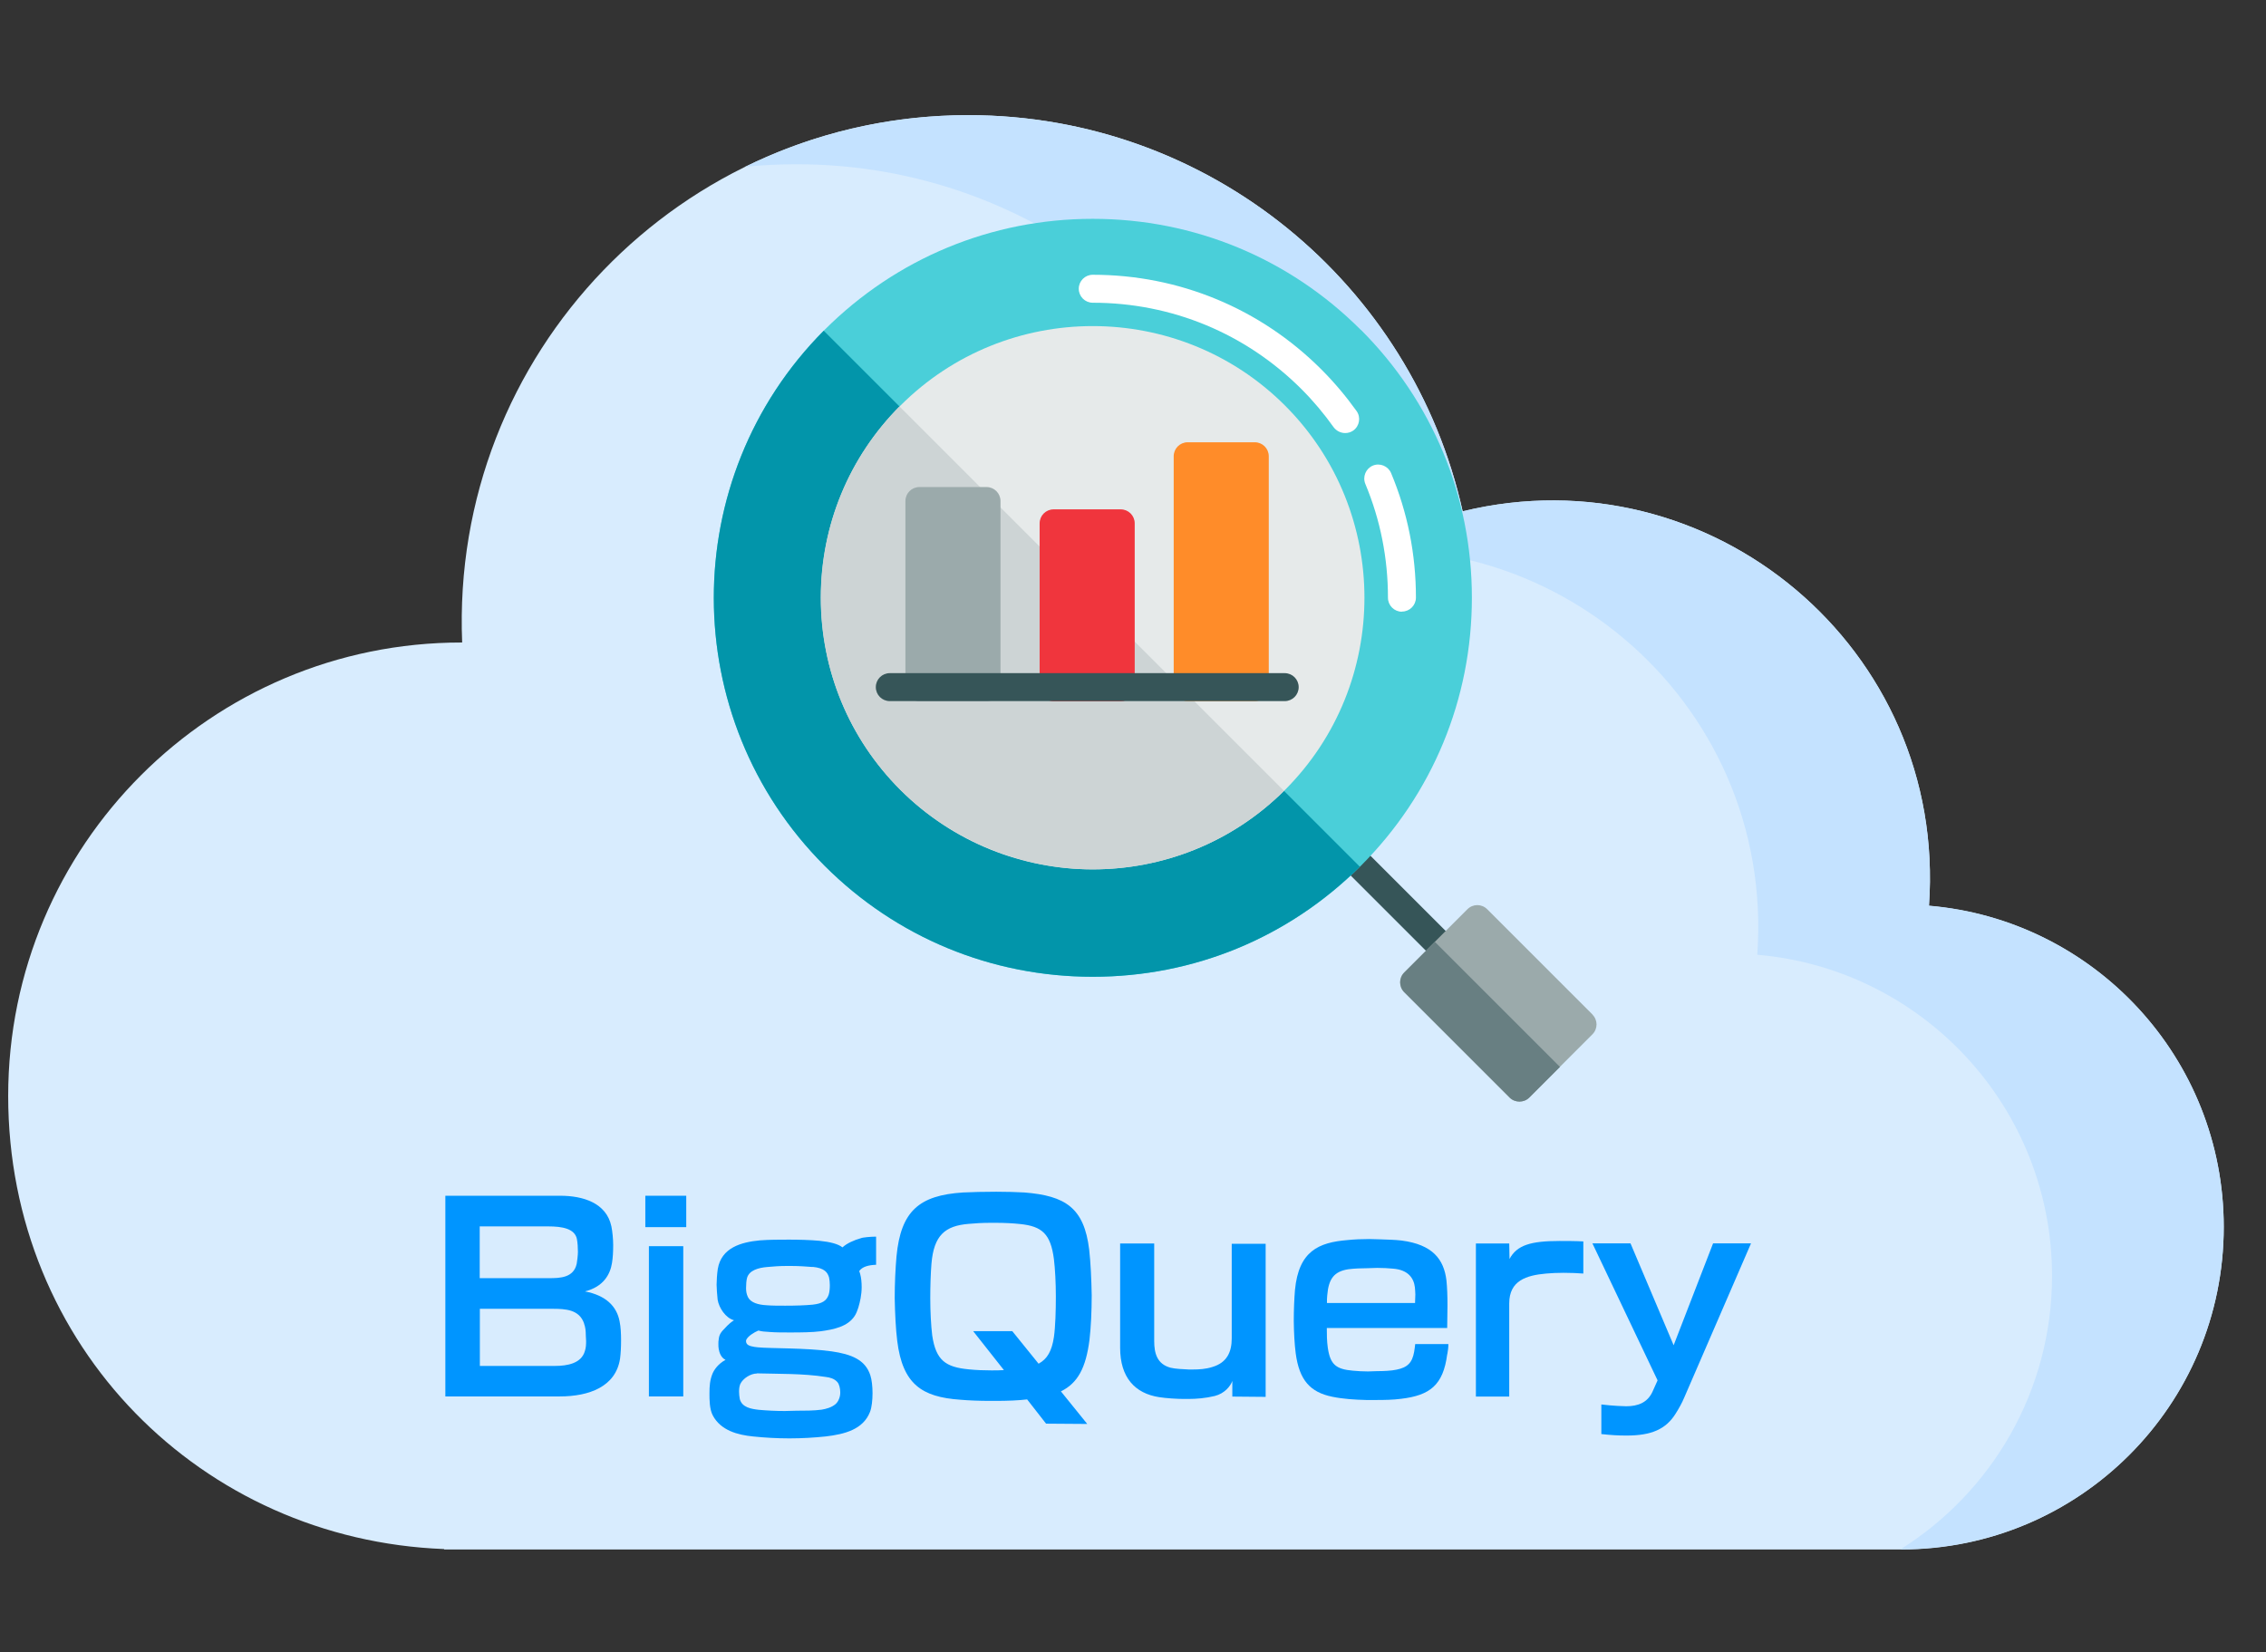 <?xml version="1.0" encoding="UTF-8"?>
<svg xmlns="http://www.w3.org/2000/svg" version="1.1" viewBox="0 0 152.29 111.05">
  <rect x="0" y="0" width="152.29" height="111.05" fill="#333333" stroke="none"/>
  <defs>
    <style>
      .cls-1 {
        fill: #cdd4d5;
      }

      .cls-2 {
        fill: #ff8c29;
      }

      .cls-3 {
        fill: #f0353d;
      }

      .cls-4 {
        fill: #e6eaea;
      }

      .cls-5 {
        fill: #c4e2ff;
      }

      .cls-6 {
        fill: #687f82;
      }

      .cls-7 {
        fill: #0095ff;
      }

      .cls-8 {
        fill: #fff;
      }

      .cls-9 {
        fill: #d8ecfe;
      }

      .cls-10 {
        fill: #365558;
      }

      .cls-11 {
        fill: #0295aa;
      }

      .cls-12 {
        fill: #9baaab;
      }

      .cls-13 {
        fill: #4acfd9;
      }
    </style>
  </defs>
  <!-- Generator: Adobe Illustrator 28.6.0, SVG Export Plug-In . SVG Version: 1.2.0 Build 709)  -->
  <g>
    <g id="_レイヤー_1" data-name="レイヤー_1">
      <g id="_x31_2_cloud">
        <path class="cls-9" d="M129.64,60.88c1.23-17.26-14.66-30.56-31.34-26.51-3.38-15.24-16.97-26.63-33.23-26.63-19.26,0-34.8,16.01-34.01,35.45-.01,0-.02,0-.03,0C14.2,43.18.55,56.83.55,73.67s13.01,29.84,29.3,30.46v.03h97.92c11.97,0,21.68-9.7,21.68-21.68,0-11.34-8.71-20.65-19.81-21.59Z"/>
        <path class="cls-5" d="M129.64,60.88c1.23-17.26-14.66-30.56-31.34-26.51-3.38-15.24-16.97-26.63-33.23-26.63-5.38,0-10.47,1.25-14.99,3.47,1.13-.11,2.28-.17,3.45-.17,16.26,0,29.85,11.39,33.23,26.63,16.68-4.05,32.57,9.25,31.34,26.51,11.1.95,19.81,10.25,19.81,21.59,0,7.75-4.07,14.55-10.19,18.38h.05c11.97,0,21.68-9.7,21.68-21.68,0-11.34-8.71-20.65-19.81-21.59h0Z"/>
      </g>
      <g>
        <path class="cls-7" d="M41.67,91.34c-.29,1.87-2.07,2.53-4.05,2.53h-7.69v-13.49h7.72c1.5,0,3.1.46,3.44,2.06.07.35.12.86.12,1.25,0,.47-.02.83-.08,1.21-.12.76-.57,1.6-1.82,1.91,1.42.27,2.14,1.01,2.33,2.01.08.39.1.83.1,1.28s-.02.86-.07,1.25ZM32.24,82.45v3.47h4.65c.74,0,1.67-.02,1.87-.98.03-.15.08-.59.08-.78,0-.29-.02-.62-.07-.88-.15-.69-.98-.84-1.92-.84h-4.62ZM39.26,88.98c-.32-.96-1.26-1-2.14-1h-4.87v3.84h5.04c.84,0,1.79-.17,2.02-1.01.07-.2.08-.44.08-.66,0-.14-.02-.25-.02-.39,0-.29-.03-.56-.12-.79Z"/>
        <path class="cls-7" d="M43.37,82.49v-2.11h2.75v2.11h-2.75ZM45.92,93.87h-2.31v-10.1h2.31v10.1Z"/>
        <path class="cls-7" d="M57.74,85.44c.03.07.05.12.07.2.07.25.1.57.1.88,0,.27-.03.52-.07.74-.08.42-.2.89-.4,1.2-.47.72-1.4.91-2.29,1.03-.54.07-1.3.08-2.04.08-.49,0-.96,0-1.35-.03-.42-.03-.54-.03-.79-.1-.29.12-.69.37-.81.61-.02.03-.02.07-.02.1s0,.08.02.12c.07.22.49.27.79.3.81.08,3.22.03,4.94.27,1.32.19,2.26.56,2.6,1.6.1.3.15.76.15,1.21s-.05.96-.17,1.26c-.46,1.18-1.7,1.5-2.98,1.65-.76.08-1.6.13-2.44.13s-1.69-.05-2.44-.13c-1.01-.1-2.17-.39-2.71-1.42-.22-.42-.22-1.06-.22-1.47,0-.51.03-.89.2-1.32.12-.29.39-.67.88-.94-.3-.14-.42-.49-.46-.74-.02-.1-.02-.22-.02-.35,0-.08,0-.19.02-.27.03-.35.17-.52.44-.79.17-.19.39-.39.59-.51-.56-.15-1.01-.83-1.1-1.38-.03-.3-.07-.76-.07-1.01s.03-.74.08-1.06c.24-1.43,1.57-1.8,2.82-1.92.61-.05,1.4-.05,1.96-.05.66,0,1.45.02,2.07.08.67.07,1.23.2,1.53.44.29-.27.78-.49,1.25-.62.1-.05.66-.1.93-.1h.08v1.89c-.52.02-.93.13-1.13.42ZM50.86,92.33c-.4,0-.93.32-1.11.71-.07.17-.08.37-.08.52,0,.13.02.35.05.49.15.56.76.66,1.28.72.56.05,1.15.08,1.74.08.25,0,.52-.02.78-.02.54,0,1.18,0,1.7-.07.3-.05.67-.15.93-.37.2-.17.32-.49.32-.76v-.05c0-.24-.07-.54-.19-.67-.2-.24-.52-.32-.79-.35-1.52-.24-3.22-.2-4.59-.24h-.03ZM54.62,85.17c-.42-.03-.89-.07-1.42-.07h-.34c-.47,0-.86.03-1.3.07-.59.05-1.2.22-1.35.72-.05.17-.07.46-.07.69s.03.41.13.62c.19.37.69.51,1.25.54.35.03.81.03,1.26.03.66,0,1.35-.02,1.84-.07.62-.07.94-.25,1.08-.69.05-.17.07-.39.07-.62,0-.19-.02-.35-.05-.51-.1-.34-.29-.64-1.11-.72Z"/>
        <path class="cls-7" d="M70.31,95.71l-1.28-1.64c-.57.07-1.33.1-2.12.1h-.35c-.76,0-1.48-.03-2.04-.08-2.56-.18-3.86-1.04-4.22-3.95-.1-.79-.15-1.85-.17-2.88,0-.98.05-2.01.12-2.8.29-3.05,1.52-4.11,4.47-4.3.61-.03,1.42-.05,2.24-.05.71,0,1.38.02,1.89.05,2.75.22,4.01,1.03,4.35,3.84.1.88.15,1.99.17,3.07,0,1.06-.05,2.16-.15,3-.24,1.87-.78,2.9-1.92,3.46l1.77,2.19-2.75-.02ZM65.42,89.48h2.61l1.77,2.19c.59-.32.89-.86,1.03-1.79.1-.71.13-1.77.13-2.73,0-.91-.05-1.85-.13-2.51-.22-1.69-.79-2.21-2.28-2.36-.46-.05-1.03-.08-1.62-.08h-.35c-.56,0-1.06.03-1.48.07-1.58.13-2.34.76-2.5,2.68-.05.61-.08,1.48-.08,2.31,0,.88.05,1.85.13,2.5.25,1.7.91,2.14,2.46,2.29.49.05,1.01.07,1.53.07.27,0,.56,0,.83-.02l-2.06-2.61Z"/>
        <path class="cls-7" d="M82.82,93.87v-1.04c-.12.34-.51.84-1.18,1.01-.62.15-1.23.2-1.79.2h-.27c-.49,0-1.23-.05-1.67-.12-1.64-.25-2.63-1.33-2.63-3.32v-7.01h2.29v6.56c0,.83.2,1.55,1.1,1.79.32.08.83.1,1.23.12h.25c.46,0,.89-.03,1.33-.17.98-.29,1.3-1.01,1.3-1.92v-6.36h2.28v10.29l-2.24-.02Z"/>
        <path class="cls-7" d="M97.26,91.05c-.27,2.06-1.16,2.75-3.1,2.98-.54.07-1.1.08-1.67.08h-.67c-.79-.02-1.57-.07-2.29-.22-1.47-.3-2.21-1.11-2.45-2.92-.08-.61-.12-1.38-.13-2.16,0-.74.03-1.5.08-2.09.25-2.63,1.6-3.2,3.52-3.36.49-.05.98-.07,1.48-.07.25,0,.49.02.74.02.51.02,1.01.03,1.42.08,2.09.27,2.85,1.26,3.02,2.68.05.46.07,1.06.07,1.67,0,.54-.02,1.08-.02,1.53h-8.09c0,.39,0,.89.07,1.35.17,1.13.57,1.42,1.69,1.52.32.03.66.05,1.01.05.2,0,.4-.02.62-.02.4,0,.93-.02,1.3-.1.74-.15,1.05-.47,1.18-1.2.03-.17.05-.34.07-.52h2.23c0,.24-.03.46-.07.67ZM95.12,87.01c0-.15-.02-.32-.03-.47-.07-.61-.44-1.18-1.47-1.26-.3-.03-.69-.05-1.06-.05-.22,0-.44.02-.64.02-.42,0-.91.02-1.3.07-.96.15-1.33.64-1.42,1.75-.02.13-.02.34-.02.52h5.92c0-.17.02-.37.02-.57Z"/>
        <path class="cls-7" d="M105.07,85.56c-.41,0-.83.02-1.16.05-1.33.12-2.48.47-2.48,2.01v6.26h-2.24v-10.29h2.24l.02,1.04c.49-.93,1.43-1.21,3.36-1.21.42,0,1.1,0,1.6.03v2.16c-.37-.03-.86-.05-1.33-.05Z"/>
        <path class="cls-7" d="M113.19,93.95c-.15.37-.39.78-.56,1.05-.66,1.08-1.65,1.5-3.32,1.5-.57,0-1.04-.03-1.69-.1v-1.99c.81.1,1.57.12,1.67.12.79,0,1.43-.24,1.77-.98l.34-.76-4.38-9.21h2.56l2.9,6.85,2.65-6.85h2.55l-4.49,10.37Z"/>
      </g>
      <g>
        <path class="cls-10" d="M98.39,66.08c-.24,0-.48-.09-.66-.27l-8.5-8.5c-.37-.37-.37-.96,0-1.33.37-.37.96-.37,1.33,0l8.5,8.5c.37.37.37.96,0,1.33-.18.18-.42.27-.66.27Z"/>
        <path class="cls-13" d="M91.45,22.17c-4.81-4.81-11.21-7.46-18.01-7.46s-13.2,2.65-18.02,7.46c-9.93,9.93-9.93,26.1,0,36.03,4.81,4.81,11.21,7.46,18.02,7.46s13.2-2.65,18.02-7.46c4.81-4.81,7.46-11.21,7.46-18.02s-2.65-13.2-7.46-18.01Z"/>
        <path class="cls-12" d="M107.03,68.2l-7.08-7.08c-.37-.37-.96-.37-1.33,0l-4.25,4.25c-.37.37-.37.96,0,1.33l7.08,7.08c.18.18.42.27.66.27s.48-.09.66-.27l4.25-4.25c.37-.37.37-.96,0-1.33Z"/>
        <path class="cls-6" d="M96.44,63.31l-2.06,2.06c-.37.37-.37.96,0,1.33l7.08,7.08c.18.18.42.27.66.27s.48-.09.66-.27l2.06-2.06-8.41-8.41Z"/>
        <path class="cls-11" d="M55.36,22.23c-9.87,9.94-9.85,26.06.06,35.97,4.81,4.81,11.21,7.46,18.02,7.46s13.15-2.63,17.95-7.4L55.36,22.23Z"/>
        <path class="cls-4" d="M86.36,27.26c-7.12-7.12-18.72-7.12-25.84,0-3.45,3.45-5.35,8.04-5.35,12.92s1.9,9.47,5.35,12.92c3.56,3.56,8.24,5.34,12.92,5.34s9.36-1.78,12.92-5.34c7.12-7.12,7.12-18.72,0-25.84Z"/>
        <path class="cls-1" d="M60.45,27.32c-3.41,3.44-5.29,8.01-5.29,12.86s1.9,9.47,5.35,12.92,8.24,5.34,12.92,5.34,9.31-1.76,12.86-5.28l-25.84-25.84Z"/>
        <g>
          <path class="cls-8" d="M94.22,41.12c-.52,0-.94-.42-.94-.94,0-2.66-.51-5.23-1.52-7.65-.2-.48.03-1.03.5-1.23.48-.2,1.03.03,1.23.5,1.11,2.65,1.67,5.47,1.67,8.37,0,.52-.42.94-.94.94Z"/>
          <path class="cls-8" d="M90.4,29.11c-.29,0-.58-.14-.77-.39-.64-.9-1.37-1.77-2.16-2.56-3.75-3.75-8.73-5.81-14.03-5.81-.52,0-.94-.42-.94-.94s.42-.94.94-.94c5.8,0,11.26,2.26,15.36,6.36.87.87,1.66,1.81,2.37,2.8.3.42.2,1.01-.22,1.31-.17.12-.36.17-.54.17Z"/>
        </g>
        <path class="cls-12" d="M66.3,32.74h-4.51c-.52,0-.94.42-.94.94v12.52c0,.52.42.94.94.94h4.51c.52,0,.94-.42.94-.94v-12.52c0-.52-.42-.94-.94-.94Z"/>
        <path class="cls-3" d="M75.32,34.24h-4.51c-.52,0-.94.42-.94.94v11.02c0,.52.42.94.94.94h4.51c.52,0,.94-.42.94-.94v-11.02c0-.52-.42-.94-.94-.94Z"/>
        <path class="cls-2" d="M84.33,29.73h-4.51c-.52,0-.94.42-.94.94v15.52c0,.52.42.94.94.94h4.51c.52,0,.94-.42.94-.94v-15.52c0-.52-.42-.94-.94-.94Z"/>
        <path class="cls-10" d="M86.34,47.13h-26.54c-.52,0-.94-.42-.94-.94s.42-.94.94-.94h26.54c.52,0,.94.42.94.94s-.42.94-.94.94Z"/>
      </g>
    </g>
  </g>
</svg>